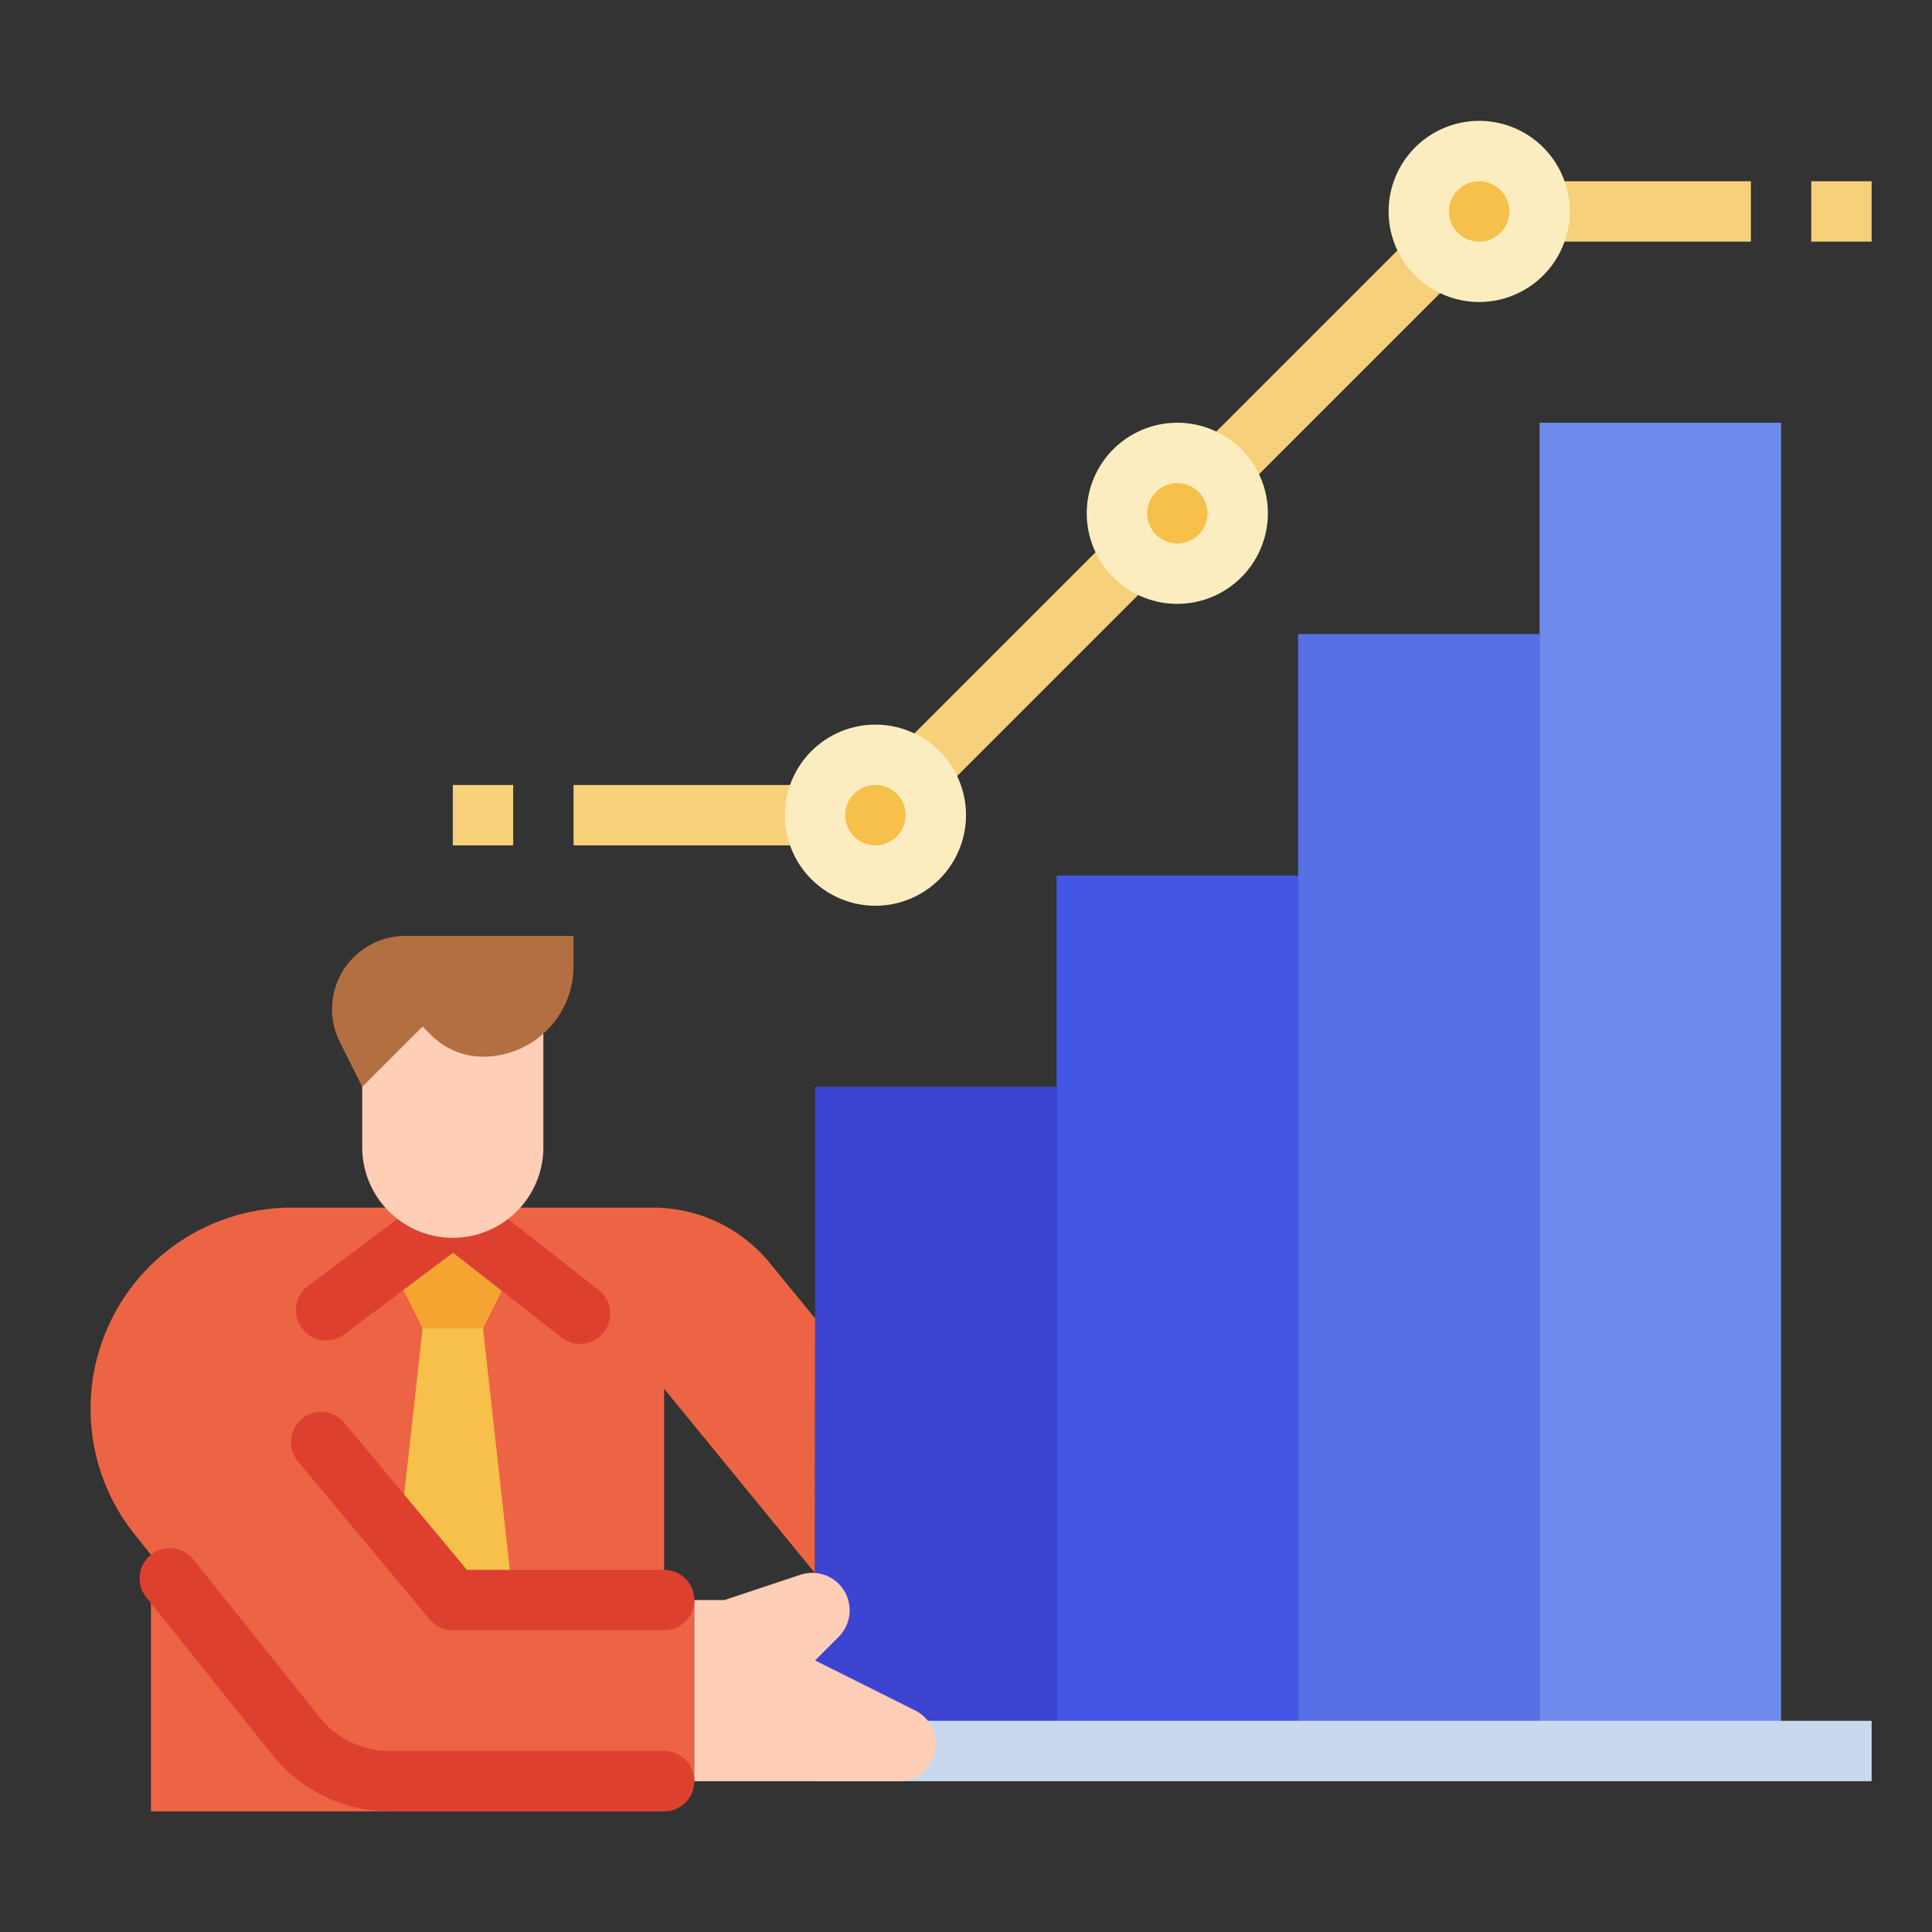 <svg xmlns="http://www.w3.org/2000/svg" id="flat" height="512" viewBox="0 0 512 512" width="512"><rect x="0" y="0" width="512" height="512" fill="#333333" stroke="none"/><path d="m408 112.032h64v352h-64z" fill="#6e8beb"></path><path d="m344 168.032h64v296h-64z" fill="#5771e5"></path><path d="m280 232.032h64v232h-64z" fill="#4356e6"></path><path d="m216 288.032h64v176h-64z" fill="#3d44d1"></path><path d="m216 456.032h280v16h-280z" fill="#cad8ed"></path><path d="m216 349.362-.06 67.49-39.94-48.82v112h-136v-68l-4.32-5.4a53.303 53.303 0 0 1 41.62-86.6h95.74a40.006 40.006 0 0 1 30.96 14.67z" fill="#ed6445"></path><path d="m40 412.032 38.392 47.99a32 32 0 0 0 24.988 12.01h80.62v-48h-64l-40-48z" fill="#ed6445"></path><path d="m184 472.032h54.111a9.889 9.889 0 0 0 9.889-9.889 9.889 9.889 0 0 0 -5.466-8.845l-26.534-13.267 6.259-6.259a9.929 9.929 0 0 0 -2.58-15.902 9.929 9.929 0 0 0 -7.58-.539l-20.098 6.699h-8z" fill="#ffceb6"></path><path d="m128 352.032 8-16-16.003-8-15.997 8 8 16z" fill="#f5a431"></path><path d="m112 352.032-6.117 55.06 14.117 16.94h15.999l-7.999-72z" fill="#f7c04a"></path><g fill="#f7d179"><path d="m307.574 90.032h84.853v16.001h-84.853z" transform="matrix(.707 -.707 .707 .707 33.193 276.2)"></path><path d="m408 48.032h56v16h-56z"></path><path d="m480 48.032h16v16h-16z"></path><path d="m152 208.032h64v16h-64z"></path><path d="m226.745 168.032h90.51v16.001h-90.51z" transform="matrix(.707 -.707 .707 .707 -44.807 243.892)"></path><path d="m120 208.032h16v16h-16z"></path></g><path d="m184 424.033a8 8 0 0 1 -8 8h-56a7.999 7.999 0 0 1 -6.146-2.879l-34.879-41.854a8 8 0 0 1 1.024-11.267 8 8 0 0 1 11.267 1.024l32.48 38.976h52.253a8 8 0 0 1 8 8z" fill="#de402f"></path><path d="m184 472.033a8 8 0 0 1 -8 8h-72.621a39.801 39.801 0 0 1 -31.234-15.013l-33.395-41.743a8 8 0 0 1 1.249-11.244l.001-.001a8 8 0 0 1 11.244 1.249l33.395 41.743a23.88 23.88 0 0 0 18.74 9.008h72.621a8 8 0 0 1 8 8z" fill="#de402f"></path><path d="m159.999 353.063a8 8 0 0 1 -11.229 1.371l-28.7-22.452-28.87 21.651a8 8 0 0 1 -11.199-1.6l-.001-.001a8 8 0 0 1 1.6-11.199l27.731-20.8h21.43l27.868 21.8a8 8 0 0 1 1.371 11.231z" fill="#de402f"></path><path d="m95.997 256.038v47.995a24 24 0 0 0 24 24h0a24 24 0 0 0 24-24v-48z" fill="#ffceb6"></path><path d="m112 272.032 2.346 2.346a19.312 19.312 0 0 0 13.654 5.654 24.004 24.004 0 0 0 24-24.004c0-4.59 0-7.996 0-7.996h-44.584a19.416 19.416 0 0 0 -19.416 19.416 19.416 19.416 0 0 0 2.05 8.683l5.95 11.9z" fill="#b36f42"></path><circle cx="312" cy="136.032" fill="#f7c04a" r="16"></circle><path d="m312 160.032a24 24 0 1 1 24-24 24.027 24.027 0 0 1 -24 24zm0-32a8 8 0 1 0 8 8 8.009 8.009 0 0 0 -8-8z" fill="#fcedc0"></path><circle cx="392" cy="56.032" fill="#f7c04a" r="16"></circle><path d="m392 80.032a24 24 0 1 1 24-24 24.027 24.027 0 0 1 -24 24zm0-32a8 8 0 1 0 8 8 8.009 8.009 0 0 0 -8-8z" fill="#fcedc0"></path><circle cx="232" cy="216.032" fill="#f7c04a" r="16"></circle><path d="m232 240.032a24 24 0 1 1 24-24 24.027 24.027 0 0 1 -24 24zm0-32a8 8 0 1 0 8 8 8.009 8.009 0 0 0 -8-8z" fill="#fcedc0"></path></svg>